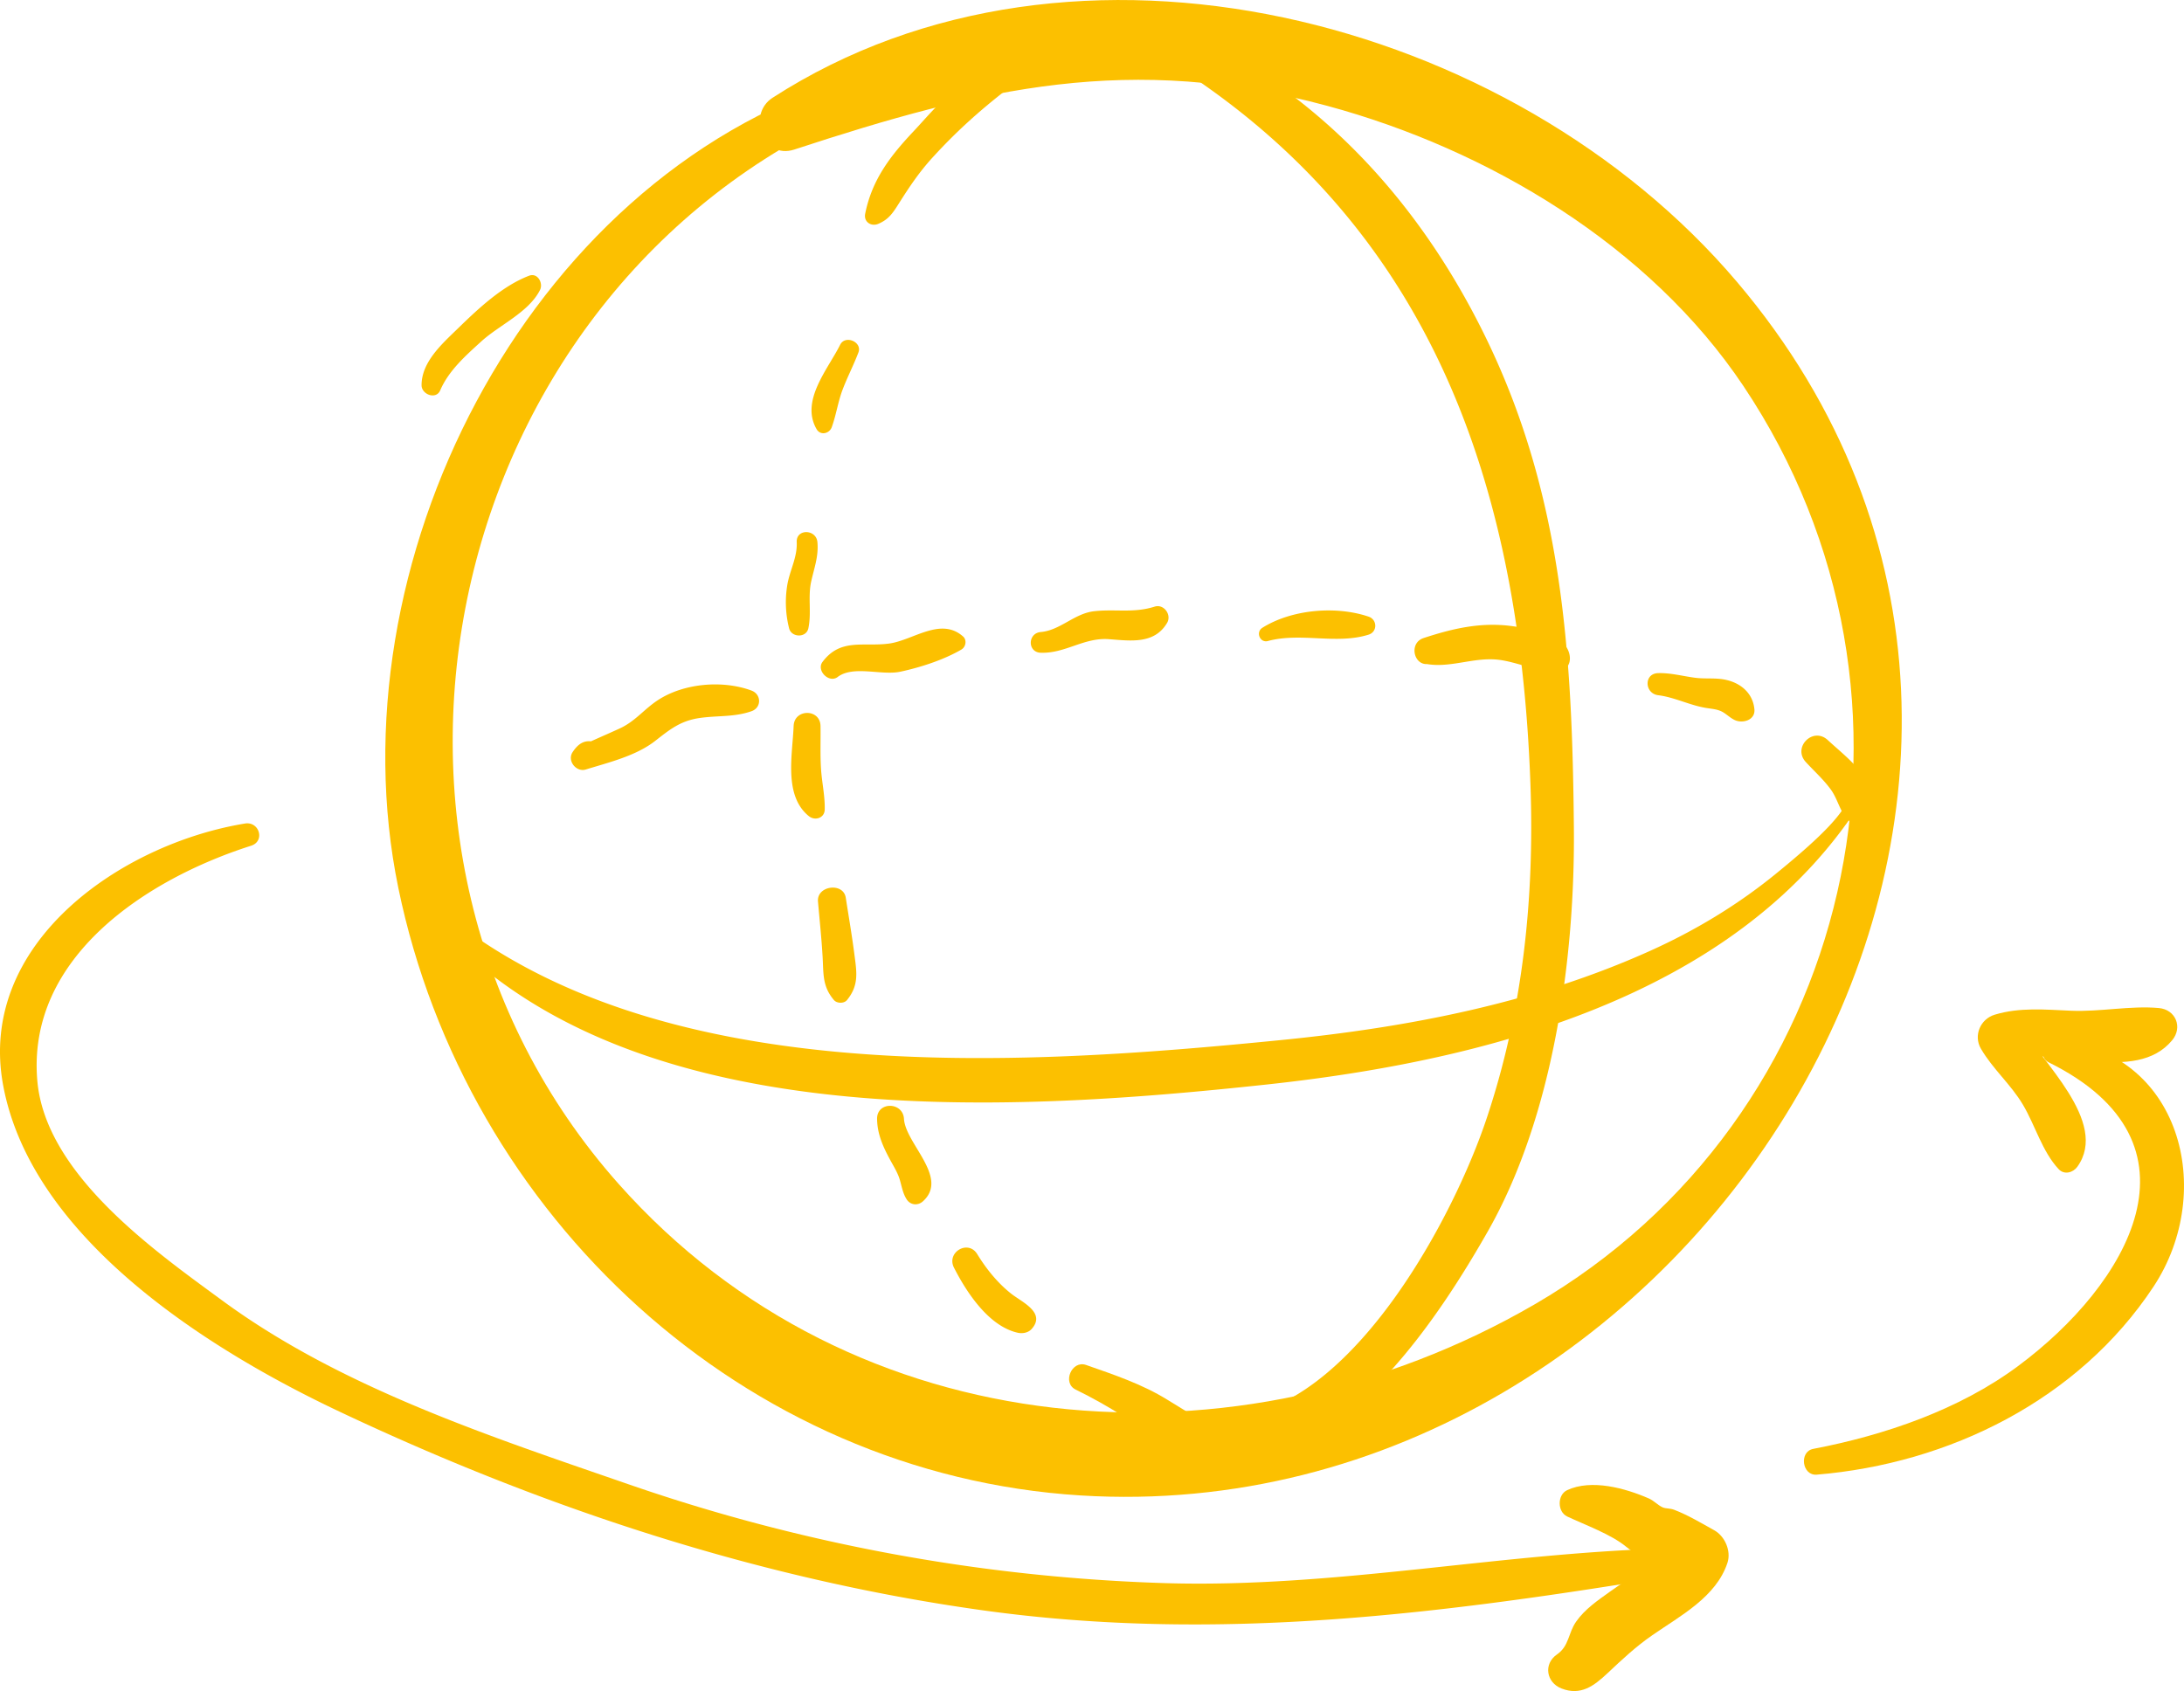 <svg xmlns="http://www.w3.org/2000/svg" fill="none" viewBox="0 0 133 103">
  <g fill="#FCC000" clip-path="url(#a)">
    <path d="M51.435 4.879C31.933 11.055 20.22 34.483 24.256 54.076c4.123 20.018 21.062 35.736 41.547 37.008 37.488 2.327 65.968-43.285 39.97-73.92C92.076 1.024 65.393-5.893 47.047 5.955c-1.572 1.015-.608 3.787 1.327 3.152C59.839 5.344 68.869 3.208 80.839 6.45c9.776 2.647 19.602 8.495 25.332 17.063 12.711 19.004 6.762 44.638-12.741 55.947-18.089 10.488-41.492 8.703-55.751-7.343C19.472 51.629 26.776 17.79 52.199 6.685c1.025-.448.295-2.141-.76-1.806h-.004Z"/>
    <path d="M26.045 55.656c11.497 13.569 34.937 12.139 51.08 10.401 14.66-1.578 31.446-6.147 38.03-20.556.279-.61-.524-1.1-.906-.531-2.547 3.784.254 3.088-6.164 8.299-2.316 1.881-4.87 3.416-7.578 4.637-7.096 3.202-14.773 4.674-22.473 5.44-16.131 1.604-38.36 3.088-51.513-8.166-.33-.283-.757.145-.476.476ZM26.807 23.777c.518-1.208 1.556-2.12 2.507-2.986 1.098-1 2.891-1.77 3.573-3.133.206-.413-.146-1.062-.664-.865-1.621.617-3.087 1.995-4.317 3.192-.95.926-2.242 2.05-2.233 3.484.003.56.884.892 1.134.308ZM36.656 45.381c-.777-.404-1.306-.306-1.79.437-.338.52.224 1.23.807 1.051 1.412-.437 3.058-.827 4.234-1.748.89-.696 1.536-1.222 2.707-1.39 1.092-.158 2.092-.043 3.15-.412.626-.219.608-1.032 0-1.258-1.749-.648-4.103-.453-5.686.574-.857.557-1.38 1.293-2.341 1.735-.869.401-1.75.764-2.615 1.19l1.05.808.383-.218c.345-.08.42-.604.101-.769ZM51.011 41.234c.956-.724 2.666-.077 3.816-.322 1.22-.261 2.639-.718 3.721-1.35.267-.157.346-.575.102-.793-1.356-1.211-3.038.223-4.49.426-1.575.219-2.962-.353-4.07 1.119-.395.526.394 1.319.92.921l.002-.001ZM63.377 39.756c1.492.056 2.632-.936 4.146-.825 1.32.097 2.773.323 3.55-.993.289-.492-.193-1.169-.759-.989-1.29.407-2.37.135-3.674.278-1.216.133-2.067 1.165-3.261 1.268-.799.07-.821 1.231 0 1.263l-.002-.002ZM77.215 39.042c2.004-.539 4.18.23 6.132-.388.546-.173.53-.915 0-1.095-1.997-.677-4.681-.442-6.471.677-.42.261-.152.939.34.807l-.001-.001ZM88.4 39.188a15.145 15.145 0 0 1-1.281-.326l-.426 1.545c1.502.34 2.942-.37 4.453-.234 1.203.11 2.548.803 3.736.706.521-.043.778-.433.71-.931-.193-1.391-2.468-1.672-3.534-1.815-1.873-.25-3.575.141-5.365.729-.971.32-.56 1.856.426 1.545.425-.135.846-.23 1.28-.326.44-.099.44-.793 0-.893ZM100.98 42.344c.996.124 1.914.611 2.909.774.286.047.606.07.877.181.337.14.561.42.904.57.478.206 1.232-.016 1.169-.671-.104-1.082-.987-1.714-2.027-1.84-.521-.063-1.045-.007-1.566-.075-.769-.098-1.484-.303-2.264-.285-.889.02-.838 1.241-.002 1.346Z"/>
    <path d="M109.968 46.413c.51.556 1.088 1.072 1.531 1.685.476.66.553 1.49 1.223 1.99.416.312.976.035 1.234-.324.639-.888-.112-2.067-.682-2.783-.573-.72-1.299-1.286-1.97-1.907-.896-.828-2.16.44-1.336 1.339ZM68.533 2.194C86.417 12 92.504 28.277 93.2 47.784c.248 6.947-.458 13.722-2.666 20.334-2 5.991-7.8 16.82-14.8 18.117-1.424.263-1.118 2.731.346 2.562 6.362-.737 11.566-8.604 14.512-13.775 4.01-7.034 5.328-16.682 5.253-24.616-.097-10.469-.66-20.11-5.303-29.72C86.044 11.382 78.985 4.216 69.193.62c-.921-.338-1.51 1.113-.663 1.577l.003-.002ZM60.974 3.87c-.967.599-2.04 1.049-2.951 1.735-.896.675-1.626 1.583-2.393 2.396-1.412 1.499-2.526 2.94-2.942 5.013-.102.501.363.805.801.618.654-.278.905-.695 1.283-1.292.624-.987 1.212-1.86 2.006-2.733 1.557-1.709 3.108-3.076 4.94-4.467.73-.555.083-1.784-.744-1.27ZM51.164 20.997c-.745 1.493-2.44 3.412-1.434 5.145.23.4.777.274.92-.12.275-.753.381-1.558.67-2.31.29-.76.668-1.484.956-2.245.243-.644-.804-1.086-1.112-.47ZM48.519 33.016c.042.932-.422 1.714-.575 2.613a6.483 6.483 0 0 0 .11 2.64c.143.568 1.047.596 1.173 0 .201-.946-.036-1.903.171-2.845.182-.827.461-1.54.38-2.408-.075-.794-1.296-.823-1.26 0h.001ZM48.33 44.216c-.063 1.724-.625 4.237.926 5.493.373.302.956.122.968-.4.019-.823-.17-1.637-.224-2.457-.059-.876-.017-1.758-.033-2.636-.02-1.058-1.597-1.055-1.636 0ZM49.813 54.907c.097 1.125.218 2.25.282 3.378.06 1.05-.018 1.788.687 2.624.183.217.62.224.801 0 .742-.918.587-1.703.442-2.822-.148-1.14-.343-2.273-.52-3.41-.149-.953-1.774-.737-1.692.23ZM53.412 68.145c.01.94.375 1.727.817 2.538.204.375.438.746.562 1.159.126.419.181.827.42 1.204.225.356.68.405.99.127 1.613-1.45-1.062-3.515-1.151-5.028-.063-1.045-1.648-1.065-1.638 0ZM58.096 77.213c.776 1.517 2.106 3.55 3.865 3.958.3.07.655.012.868-.23.885-.998-.612-1.638-1.252-2.147-.827-.653-1.518-1.513-2.067-2.409-.554-.905-1.893-.11-1.414.828Z"/>
    <path d="M65.504 84.636c2.075 1.016 3.789 2.148 5.64 3.524 1.51 1.123 2.809 1.575 4.669 1.222.912-.172.806-1.51 0-1.744-1.732-.504-3.217-1.452-4.735-2.39-1.54-.951-3.242-1.517-4.942-2.112-.87-.303-1.466 1.092-.632 1.5Z"/>
    <path d="M14.917 50.16C7.372 51.394-1.417 57.455.193 66.11c1.746 9.396 12.641 16.163 20.466 19.862 12.413 5.868 25.569 10.214 39.197 12.11 14.376 1.997 28.157.192 42.36-2.154.927-.153.697-1.644-.22-1.625-10.407.219-20.624 2.441-31.07 2.121a110.215 110.215 0 0 1-32.577-5.994c-8.43-2.92-17.536-5.878-24.792-11.203C9.446 76.21 2.77 71.533 2.273 65.828c-.655-7.52 6.65-12.287 13.015-14.315.873-.279.503-1.497-.371-1.354Z"/>
    <path d="M95.433 92.364c1.155.542 2.658 1.08 3.59 1.84 1.072.874 2.39 1.264 3.603 2.032l-.804-1.982c-.178.455-1.404 1.077-1.805 1.35-.658.45-1.33.878-1.98 1.344-.738.53-1.528 1.066-2.055 1.823-.494.71-.42 1.482-1.163 1.995-.846.583-.65 1.715.27 2.075 1.174.458 1.975-.149 2.814-.937.881-.829 1.71-1.609 2.723-2.31 1.7-1.18 3.884-2.319 4.572-4.407.237-.72-.154-1.618-.804-1.981-.802-.446-1.583-.916-2.441-1.248-.273-.104-.5-.058-.706-.15-.288-.13-.523-.402-.836-.54-1.45-.632-3.499-1.194-4.977-.505-.604.283-.603 1.315 0 1.6h-.001ZM110.635 89.818c8.049-.67 15.94-4.537 20.508-11.45 3.863-5.847 1.626-14.405-6.026-15.025-.712-.059-1.002 1.045-.367 1.358 9.958 4.915 4.829 13.548-1.87 18.514-3.565 2.643-8.086 4.197-12.459 5.033-.874.167-.685 1.645.214 1.57Z"/>
    <path d="M126.508 71.06c1.954-2.73-2.257-6.437-3.455-8.612l-.839 2.066c2.949-.823 7.823 1.553 10.066-1.155.657-.793.212-1.87-.812-1.962-1.734-.156-3.572.24-5.348.164-1.566-.067-3.129-.22-4.651.243-.864.261-1.303 1.263-.839 2.065.722 1.244 1.829 2.18 2.561 3.416.75 1.262 1.172 2.85 2.174 3.923.345.37.882.216 1.143-.148Z"/>
  </g>
  <defs>
    <clipPath id="a">
      <path fill="#fff" d="M0 0h133v103H0z"/>
    </clipPath>
  </defs>
</svg>
